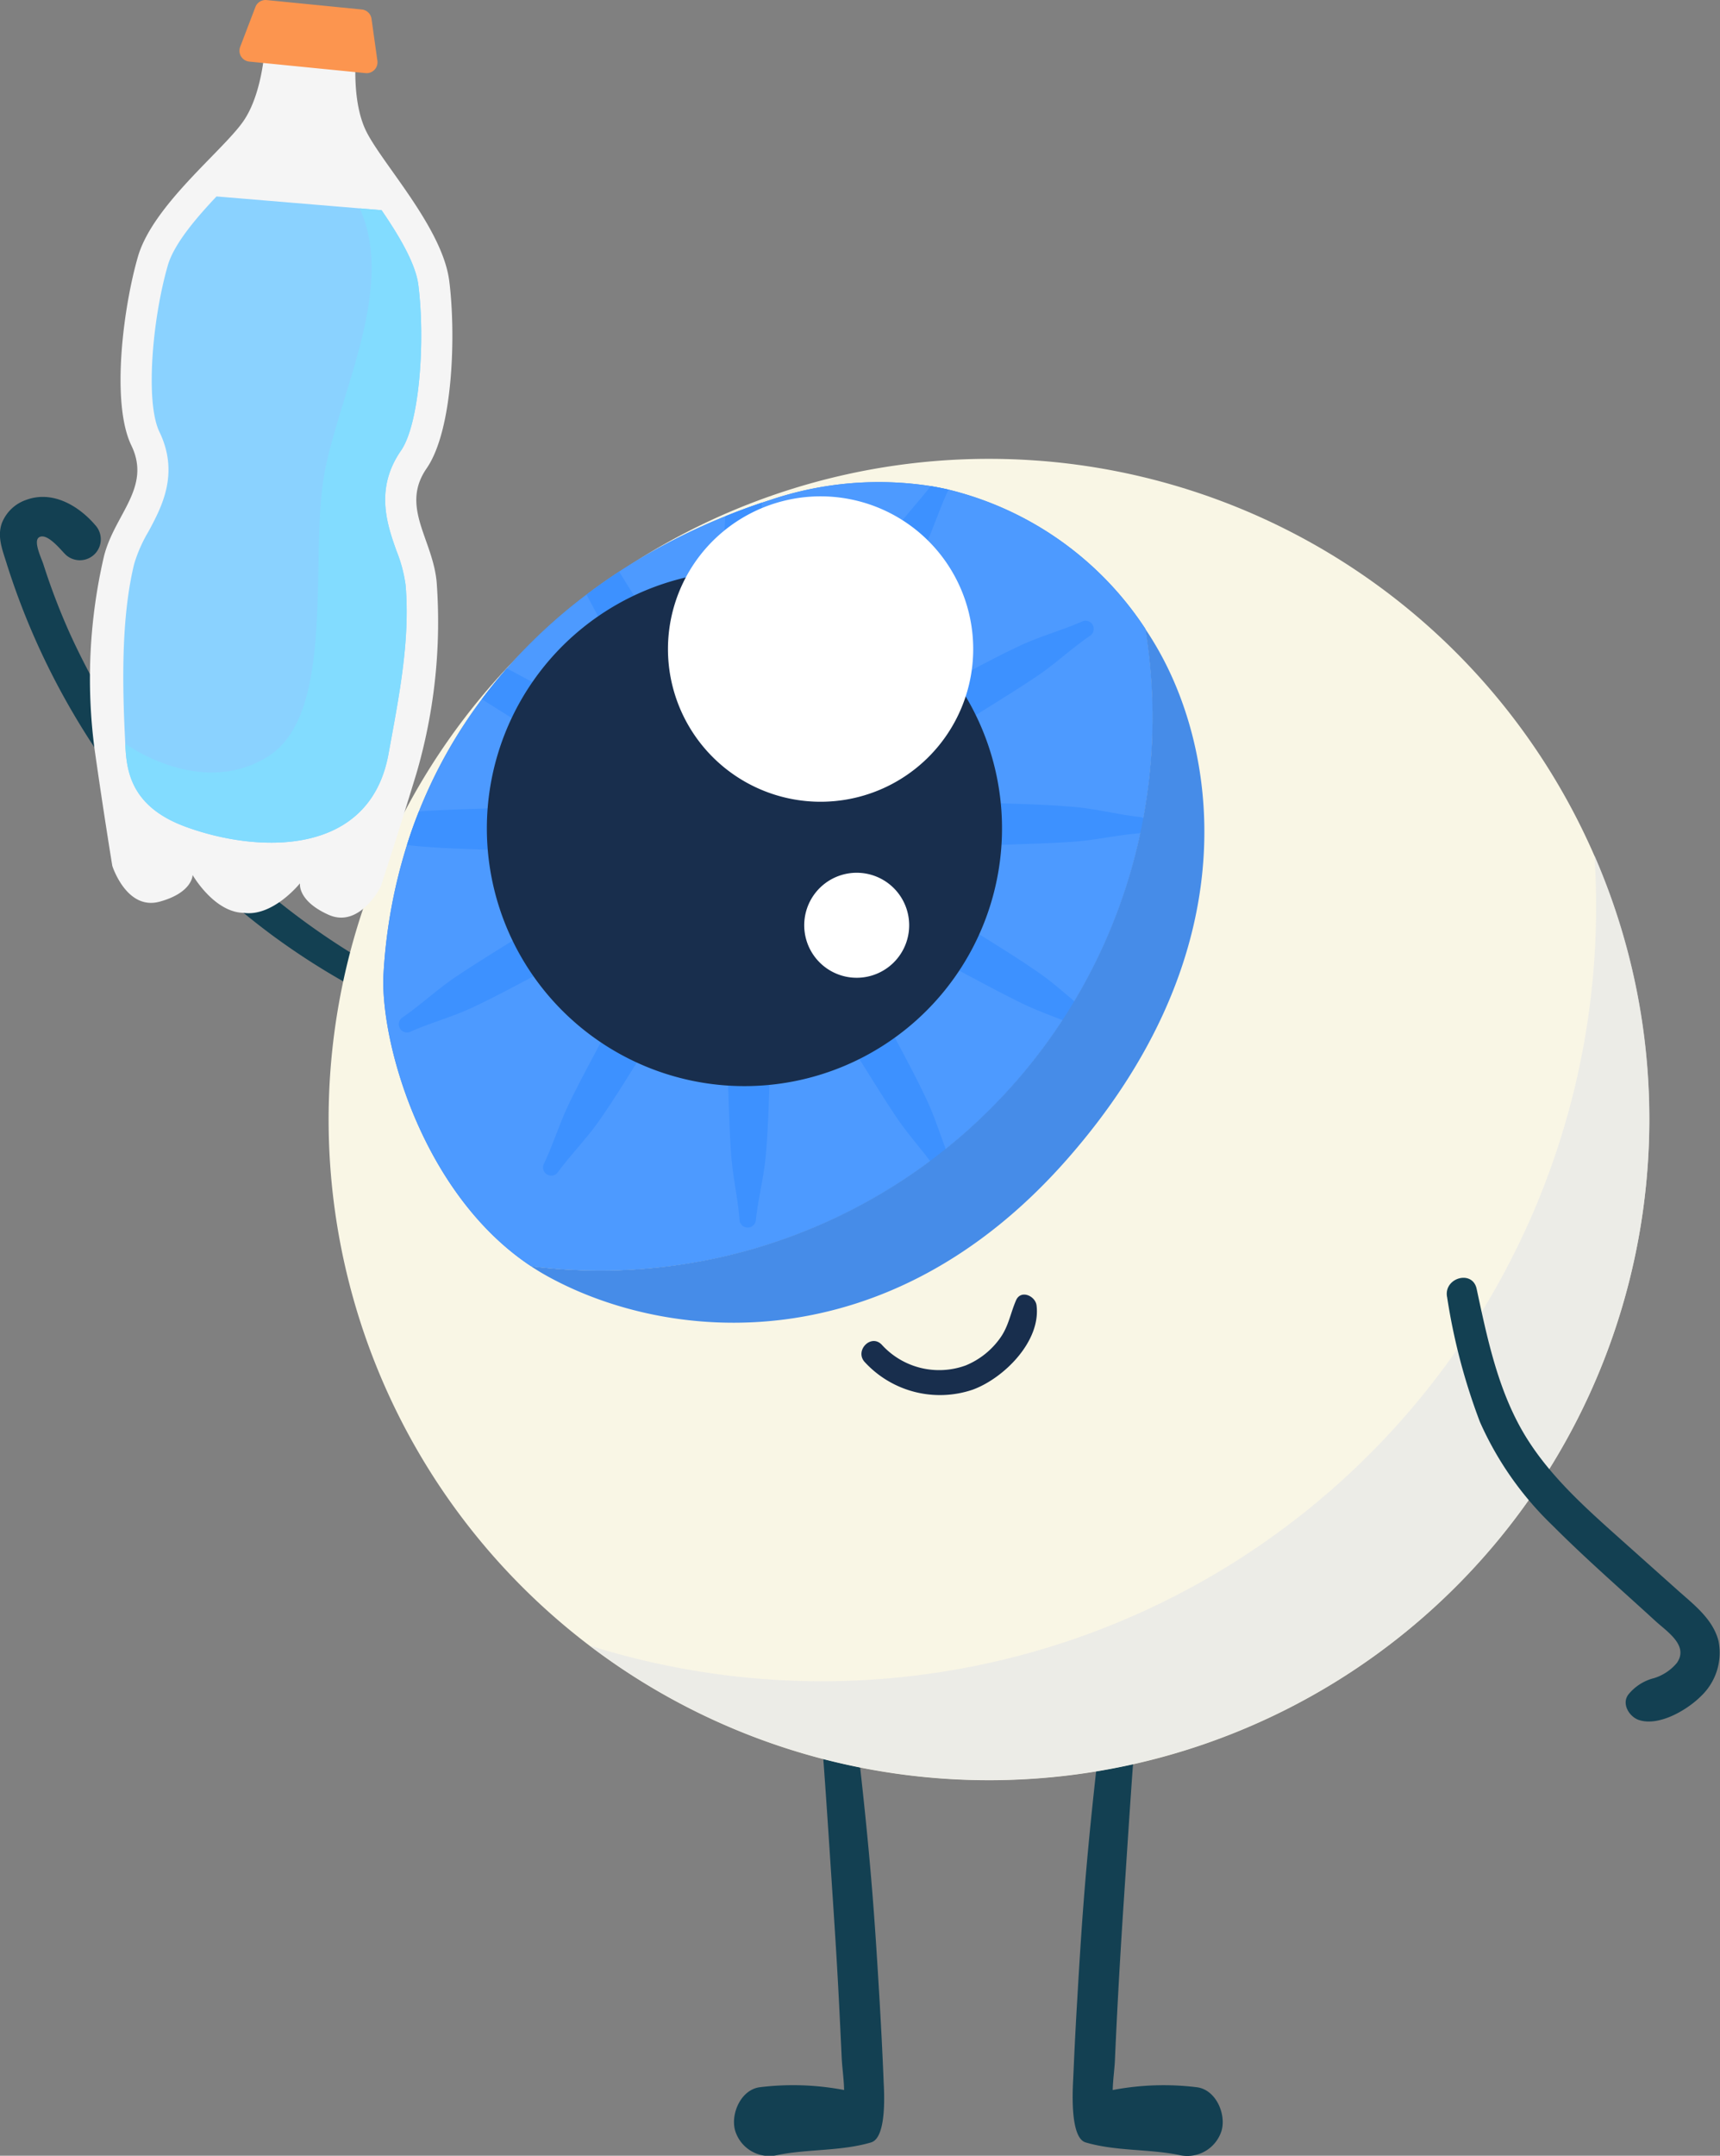 <svg id="Group_486" data-name="Group 486" xmlns="http://www.w3.org/2000/svg" xmlns:xlink="http://www.w3.org/1999/xlink" width="198.179" height="248.247" viewBox="0 0 198.179 248.247">
  <rect x="0" y="0" width="198.179" height="248.247" fill="#808080" stroke="none"/>
  <defs>
    <clipPath id="clip-path">
      <rect id="Rectangle_300" data-name="Rectangle 300" width="198.179" height="248.247" fill="none"/>
    </clipPath>
    <clipPath id="clip-path-3">
      <rect id="Rectangle_298" data-name="Rectangle 298" width="122.12" height="106.479" fill="none"/>
    </clipPath>
  </defs>
  <g id="Group_485" data-name="Group 485" clip-path="url(#clip-path)">
    <g id="Group_484" data-name="Group 484">
      <g id="Group_483" data-name="Group 483" clip-path="url(#clip-path)">
        <path id="Path_1635" data-name="Path 1635" d="M219.469,518.012c-3.46,1.023-7.182.743-10.711,1.439a4.122,4.122,0,0,1-4.968-2.821c-.524-1.906.66-4.662,2.821-4.968a31.381,31.381,0,0,1,9.741.316c-.022-1.285-.23-2.624-.28-3.772q-.14-3.015-.291-6.023c-.2-4.017-.452-8.026-.718-12.035-.539-8.126-1.041-16.246-1.752-24.358-.219-2.491,3.546-2.4,3.833,0,.966,7.983,1.877,15.987,2.506,24,.316,4.009.563,8.022.8,12.035.115,2.007.226,4.016.319,6.023.05,1.063.1,2.129.14,3.191.036.85.431,6.414-1.439,6.97" transform="translate(-119.095 -271.299)" fill="#134052"/>
        <path id="Path_1636" data-name="Path 1636" d="M314.8,516.631a4.141,4.141,0,0,1-4.968,2.821c-3.525-.7-7.251-.417-10.711-1.439-1.87-.556-1.465-6.385-1.425-7.326q.07-1.594.144-3.191.145-3.01.326-6.023c.226-3.895.467-7.789.772-11.68.628-8.015,1.54-16.019,2.505-24,.291-2.4,4.056-2.487,3.837,0-.714,8.112-1.213,16.231-1.752,24.358q-.414,6.191-.739,12.387-.156,3.015-.287,6.027c-.05,1.051-.226,2.254-.255,3.417a31.339,31.339,0,0,1,9.735-.316c2.171.309,3.338,3.076,2.817,4.968" transform="translate(-174.04 -271.3)" fill="#134052"/>
        <path id="Path_1637" data-name="Path 1637" d="M50.114,195.473A84.615,84.615,0,0,1,8.094,153.63a75.724,75.724,0,0,1-3.1-8.082c-.222-.691-1.2-2.677-.486-3.1.951-.566,2.572,1.56,3.089,2.037A2.412,2.412,0,0,0,11,141.077c-1.943-2.278-4.965-4.054-7.993-2.928a4.6,4.6,0,0,0-2.8,2.693c-.537,1.541.055,3.014.513,4.482a83.8,83.8,0,0,0,7.2,16.512,85.969,85.969,0,0,0,23.358,26.381,82.082,82.082,0,0,0,17.691,9.955c1.534.632,2.661-2.011,1.138-2.7" transform="translate(0 -80.579)" fill="#134052"/>
        <path id="Path_1638" data-name="Path 1638" d="M242.973,211.025a76.084,76.084,0,1,1-70.207-83.589c.742.05,1.489.115,2.235.192a76.079,76.079,0,0,1,67.972,83.4" transform="translate(-53.333 -74.399)" fill="#f9f6e5"/>
        <g id="Group_482" data-name="Group 482" transform="translate(67.92 98.516)" opacity="0.73" style="mix-blend-mode: multiply;isolation: isolate">
          <g id="Group_481" data-name="Group 481">
            <g id="Group_480" data-name="Group 480" clip-path="url(#clip-path-3)">
              <path id="Path_1639" data-name="Path 1639" d="M285.286,275.355a76.094,76.094,0,0,1-121.722,52.867,89.208,89.208,0,0,0,115.792-90.976,75.721,75.721,0,0,1,5.93,38.109" transform="translate(-163.564 -237.246)" fill="#e8e8e8"/>
            </g>
          </g>
        </g>
        <path id="Path_1640" data-name="Path 1640" d="M194.983,160.85a63.624,63.624,0,0,1-63.625,63.625,64.4,64.4,0,0,1-7.986-.5c-12.577-8.324-17.451-26.052-16.985-33.758a60.73,60.73,0,0,1,2.7-14.756q.619-1.976,1.375-3.855a55.928,55.928,0,0,1,7.258-12.933q1.373-1.836,2.875-3.539a61.453,61.453,0,0,1,9.185-8.5q1.836-1.395,3.751-2.642a70.882,70.882,0,0,1,12.236-6.374q2.078-.845,4.185-1.554c.352-.115.7-.233,1.056-.345a39.018,39.018,0,0,1,18.42-1.576q1.045.173,2.057.406a37.826,37.826,0,0,1,22.681,16.037,64,64,0,0,1,.822,10.258" transform="translate(-62.192 -78.165)" fill="#468ce8"/>
        <path id="Path_1641" data-name="Path 1641" d="M194.983,160.85a63.624,63.624,0,0,1-63.625,63.625,64.4,64.4,0,0,1-7.986-.5c-12.577-8.324-17.451-26.052-16.985-33.758a60.73,60.73,0,0,1,2.7-14.756q.619-1.976,1.375-3.855a55.928,55.928,0,0,1,7.258-12.933q1.373-1.836,2.875-3.539a61.453,61.453,0,0,1,9.185-8.5q1.836-1.395,3.751-2.642a70.882,70.882,0,0,1,12.236-6.374q2.078-.845,4.185-1.554c.352-.115.7-.233,1.056-.345a39.018,39.018,0,0,1,18.42-1.576q1.045.173,2.057.406a37.826,37.826,0,0,1,22.681,16.037,64,64,0,0,1,.822,10.258" transform="translate(-62.192 -78.165)" fill="#4d9aff"/>
        <path id="Path_1642" data-name="Path 1642" d="M205.2,161.5a2.468,2.468,0,0,1-4.867-.025c-.567-2.4-.251-5.291-.248-7.757s.111-4.924.2-7.387c.061-1.78.122-3.561.233-5.337q2.078-.845,4.185-1.554c.154,2.3.219,4.609.3,6.916.086,2.466.226,4.929.259,7.394.032,2.487.431,5.312-.061,7.749" transform="translate(-116.948 -81.54)" fill="#3d91ff"/>
        <path id="Path_1643" data-name="Path 1643" d="M171.278,175.986c-1.69-1.8-2.857-4.458-4.092-6.594s-2.365-4.322-3.521-6.493c-.3-.574-.61-1.145-.911-1.719q1.836-1.395,3.751-2.642c.423.671.84,1.346,1.263,2.021,1.307,2.089,2.66,4.153,3.92,6.274s3.03,4.383,3.819,6.737a2.469,2.469,0,0,1-4.228,2.416" transform="translate(-95.17 -92.705)" fill="#3d91ff"/>
        <path id="Path_1644" data-name="Path 1644" d="M149.665,198.208c-2.362-.711-4.706-2.43-6.842-3.665s-4.207-2.559-6.3-3.862c-.944-.589-1.885-1.177-2.817-1.773q1.372-1.836,2.875-3.539c.776.409,1.547.822,2.322,1.235,2.179,1.156,4.383,2.269,6.533,3.471,2.172,1.217,4.816,2.283,6.68,3.927a2.47,2.47,0,0,1-2.455,4.207" transform="translate(-78.187 -108.395)" fill="#3d91ff"/>
        <path id="Path_1645" data-name="Path 1645" d="M136.762,228.286c-2.4.564-5.287.248-7.753.248s-4.928-.115-7.387-.2-4.917-.172-7.372-.384c-.445-.039-.89-.09-1.328-.151q.619-1.976,1.375-3.855c2.452-.176,4.9-.244,7.351-.33s4.928-.226,7.394-.262c2.487-.032,5.312-.427,7.746.061a2.47,2.47,0,0,1-.025,4.871" transform="translate(-66.031 -130.5)" fill="#3d91ff"/>
        <path id="Path_1646" data-name="Path 1646" d="M111.9,260.6c2.359-1.044,4.832-1.7,7.187-2.8,2.233-1.043,4.4-2.2,6.578-3.353s4.362-2.291,6.494-3.521,4.8-2.4,6.593-4.093a2.469,2.469,0,0,0-2.413-4.229c-2.356.793-4.6,2.549-6.74,3.821-2.118,1.261-4.183,2.614-6.274,3.922s-4.182,2.594-6.223,3.974c-2.143,1.448-4,3.217-6.127,4.662a.946.946,0,0,0,.926,1.622" transform="translate(-64.674 -141.768)" fill="#3d91ff"/>
        <path id="Path_1647" data-name="Path 1647" d="M152.3,284.764c1.521-2.083,3.333-3.892,4.822-6.022,1.412-2.02,2.715-4.1,4.02-6.193s2.631-4.165,3.863-6.3,2.953-4.48,3.664-6.841a2.469,2.469,0,0,0-4.2-2.456c-1.644,1.865-2.712,4.509-3.927,6.679-1.2,2.151-2.316,4.356-3.473,6.533s-2.325,4.338-3.4,6.553c-1.132,2.325-1.859,4.787-2.975,7.1a.947.947,0,0,0,1.613.942" transform="translate(-88.063 -149.718)" fill="#3d91ff"/>
        <path id="Path_1648" data-name="Path 1648" d="M204.617,293.181c.276-2.565.941-5.037,1.166-7.626.213-2.455.3-4.91.385-7.373s.2-4.923.2-7.384.318-5.356-.248-7.756a2.469,2.469,0,0,0-4.869-.025c-.491,2.436-.094,5.261-.061,7.747.033,2.465.172,4.93.259,7.394s.156,4.919.33,7.377c.183,2.579.784,5.076.974,7.636a.946.946,0,0,0,1.867.01" transform="translate(-117.537 -152.603)" fill="#3d91ff"/>
        <path id="Path_1649" data-name="Path 1649" d="M238.433,283.532c-1.043-2.359-1.7-4.832-2.8-7.187-1.043-2.233-2.2-4.4-3.353-6.578s-2.291-4.362-3.521-6.494-2.4-4.8-4.093-6.593a2.469,2.469,0,0,0-4.229,2.413c.793,2.356,2.549,4.6,3.821,6.74,1.261,2.119,2.614,4.184,3.921,6.274s2.594,4.182,3.974,6.223c1.448,2.142,3.217,4,4.662,6.127a.946.946,0,0,0,1.622-.926" transform="translate(-128.805 -149.584)" fill="#3d91ff"/>
        <path id="Path_1650" data-name="Path 1650" d="M262.6,258.369c-2.083-1.521-3.892-3.333-6.022-4.822-2.02-1.412-4.1-2.715-6.193-4.02s-4.165-2.632-6.3-3.863-4.48-2.953-6.841-3.663a2.469,2.469,0,0,0-2.456,4.2c1.864,1.644,4.509,2.713,6.679,3.927,2.151,1.2,4.356,2.316,6.533,3.473s4.338,2.325,6.553,3.4c2.325,1.131,4.787,1.859,7.1,2.975a.946.946,0,0,0,.942-1.613" transform="translate(-136.755 -141.437)" fill="#3d91ff"/>
        <path id="Path_1651" data-name="Path 1651" d="M271.012,224c-2.565-.276-5.037-.941-7.626-1.166-2.455-.213-4.91-.3-7.373-.385s-4.923-.2-7.384-.2-5.356-.318-7.756.248a2.469,2.469,0,0,0-.025,4.869c2.436.491,5.261.094,7.747.061,2.465-.033,4.93-.172,7.394-.259s4.919-.156,7.377-.33c2.579-.183,5.076-.784,7.636-.974a.947.947,0,0,0,.01-1.868" transform="translate(-139.64 -129.912)" fill="#3d91ff"/>
        <path id="Path_1652" data-name="Path 1652" d="M261.363,172.18c-2.359,1.044-4.832,1.7-7.187,2.8-2.233,1.043-4.4,2.195-6.577,3.353s-4.362,2.291-6.494,3.521-4.8,2.4-6.593,4.093a2.469,2.469,0,0,0,2.413,4.229c2.356-.793,4.6-2.549,6.74-3.821,2.118-1.261,4.183-2.614,6.274-3.921s4.182-2.594,6.223-3.974c2.143-1.448,4-3.217,6.127-4.662a.946.946,0,0,0-.926-1.622" transform="translate(-136.621 -100.637)" fill="#3d91ff"/>
        <path id="Path_1653" data-name="Path 1653" d="M237.762,135.225c-1.088,2.279-1.809,4.7-2.922,6.985-1.08,2.215-2.247,4.375-3.4,6.554s-2.269,4.379-3.475,6.533-2.283,4.813-3.927,6.676a2.468,2.468,0,0,1-4.2-2.455c.71-2.362,2.43-4.7,3.665-6.841s2.56-4.207,3.862-6.3,2.606-4.174,4.02-6.191c1.332-1.906,2.918-3.55,4.325-5.37q1.045.173,2.057.406" transform="translate(-128.474 -78.835)" fill="#3d91ff"/>
        <path id="Path_1654" data-name="Path 1654" d="M194.288,190.947a29.678,29.678,0,1,0-32.534,26.516,29.678,29.678,0,0,0,32.534-26.516" transform="translate(-78.989 -92.542)" fill="#182e4d"/>
        <path id="Path_1655" data-name="Path 1655" d="M209.022,235.58c-20.581,23.331-45.764,21.109-59.766,13.392-.661-.363-1.3-.754-1.924-1.166a64.392,64.392,0,0,0,7.986.5,63.683,63.683,0,0,0,62.8-73.884q.894,1.33,1.64,2.674c6.928,12.437,9.839,35.162-10.739,58.489" transform="translate(-86.152 -101.99)" fill="#468ce8"/>
        <path id="Path_1656" data-name="Path 1656" d="M401.48,356.571a70.342,70.342,0,0,0,3.783,14.386,37.684,37.684,0,0,0,8.409,11.966c3.787,3.8,7.859,7.336,11.813,10.961,1.33,1.219,3.878,2.824,2.465,4.831a5.562,5.562,0,0,1-2.6,1.737,5.546,5.546,0,0,0-2.973,1.882c-.842,1.092.113,2.585,1.2,2.947,2.3.767,5.557-1.142,7.156-2.745a6.887,6.887,0,0,0,2.021-6.349c-.647-2.538-2.857-4.2-4.713-5.855q-3.527-3.151-7.055-6.3c-4.136-3.7-8.3-7.479-11.028-12.385-2.738-4.934-3.9-10.55-5.074-16.015-.479-2.237-3.821-1.275-3.407.939" transform="translate(-234.745 -207.211)" fill="#134052"/>
        <path id="Path_1657" data-name="Path 1657" d="M220.421,157.011a17.585,17.585,0,1,0-19.277,15.712,17.585,17.585,0,0,0,19.277-15.712" transform="translate(-108.378 -80.486)" fill="#fff"/>
        <path id="Path_1658" data-name="Path 1658" d="M235.209,248.7a6.046,6.046,0,1,0-6.628,5.4,6.047,6.047,0,0,0,6.628-5.4" transform="translate(-130.485 -141.534)" fill="#fff"/>
        <path id="Path_1659" data-name="Path 1659" d="M52.554,162.069a1.2,1.2,0,1,0-1.2,1.2,1.2,1.2,0,0,0,1.2-1.2" transform="translate(-29.332 -94.07)" fill="#abdfff"/>
        <path id="Path_1660" data-name="Path 1660" d="M239.42,366.8a11.771,11.771,0,0,0,12.44,3.163c3.558-1.305,7.856-5.541,7.345-9.7-.134-1.09-1.81-1.853-2.362-.588-.638,1.464-.85,2.953-1.8,4.3a9.116,9.116,0,0,1-4,3.2,8.93,8.93,0,0,1-9.668-2.381c-1.244-1.316-3.18.69-1.957,2.005" transform="translate(-139.773 -209.936)" fill="#182e4d"/>
        <path id="Path_1661" data-name="Path 1661" d="M50.425,11.427l5.258.407s-.774,5.971,1.111,9.75S65.577,32.705,66.35,38.8s.47,17.127-2.606,21.579.74,8.172,1.159,13.155a62.225,62.225,0,0,1-2.322,21.934c-2.089,6.874-4.126,13.083-4.126,13.083s-2.415,4.852-6.023,3.232-3.281-3.618-3.281-3.618-3.1,3.876-6.486,3.4c-3.419-.05-5.885-4.357-5.885-4.357s.015,2.025-3.8,3.07-5.453-4.122-5.453-4.122-1.056-6.448-2.06-13.562a62.223,62.223,0,0,1,1.085-22.03c1.181-4.859,5.525-7.946,3.171-12.819s-.951-15.824.75-21.723,9.649-12.091,12.094-15.534,2.6-9.461,2.6-9.461Z" transform="translate(-14.587 -6.444)" fill="#f5f5f5"/>
        <path id="Path_1662" data-name="Path 1662" d="M41.265,127.014c-6.469-2.407-6.69-6.809-6.83-9.517l-.093-1.97c-.258-6.066-.27-13.013,1.114-18.711a16.352,16.352,0,0,1,1.649-3.74c1.515-2.814,3.592-6.666,1.267-11.486-1.635-3.387-.838-12.912.965-19.17.71-2.455,3.212-5.4,5.612-7.943l16.5,1.375,2.52.212c1.951,2.855,3.917,6.1,4.233,8.6.819,6.457.141,15.995-2,19.087-3.044,4.4-1.586,8.529-.518,11.542a16.31,16.31,0,0,1,1.052,3.952c.543,6.485-.808,13.026-1.968,19.42-2.162,11.943-15.142,11.464-23.509,8.353" transform="translate(-20.002 -31.855)" fill="#8ad2ff"/>
        <path id="Path_1663" data-name="Path 1663" d="M66.527,5.395,68.28.808a1.256,1.256,0,0,1,1.3-.8l10.96,1.085a1.255,1.255,0,0,1,1.12,1.076l.676,4.827a1.256,1.256,0,0,1-1.368,1.424L67.577,7.093a1.256,1.256,0,0,1-1.05-1.7" transform="translate(-38.853 0)" fill="#fc954f"/>
        <path id="Path_1664" data-name="Path 1664" d="M41.586,128.951c-6.469-2.407-6.69-6.809-6.83-9.517,0,0,8.616,6.322,16.406,1.5S56.076,98.683,57.592,89c1.446-9.225,8.471-21.811,4.179-31.216l2.52.212c1.951,2.855,3.917,6.1,4.233,8.6.819,6.457.141,15.995-2,19.087-3.044,4.4-1.586,8.529-.518,11.542a16.31,16.31,0,0,1,1.052,3.952c.543,6.485-.808,13.026-1.968,19.42-2.162,11.943-15.142,11.464-23.509,8.353" transform="translate(-20.324 -33.792)" fill="#82dcff"/>
      </g>
    </g>
  </g>
</svg>
